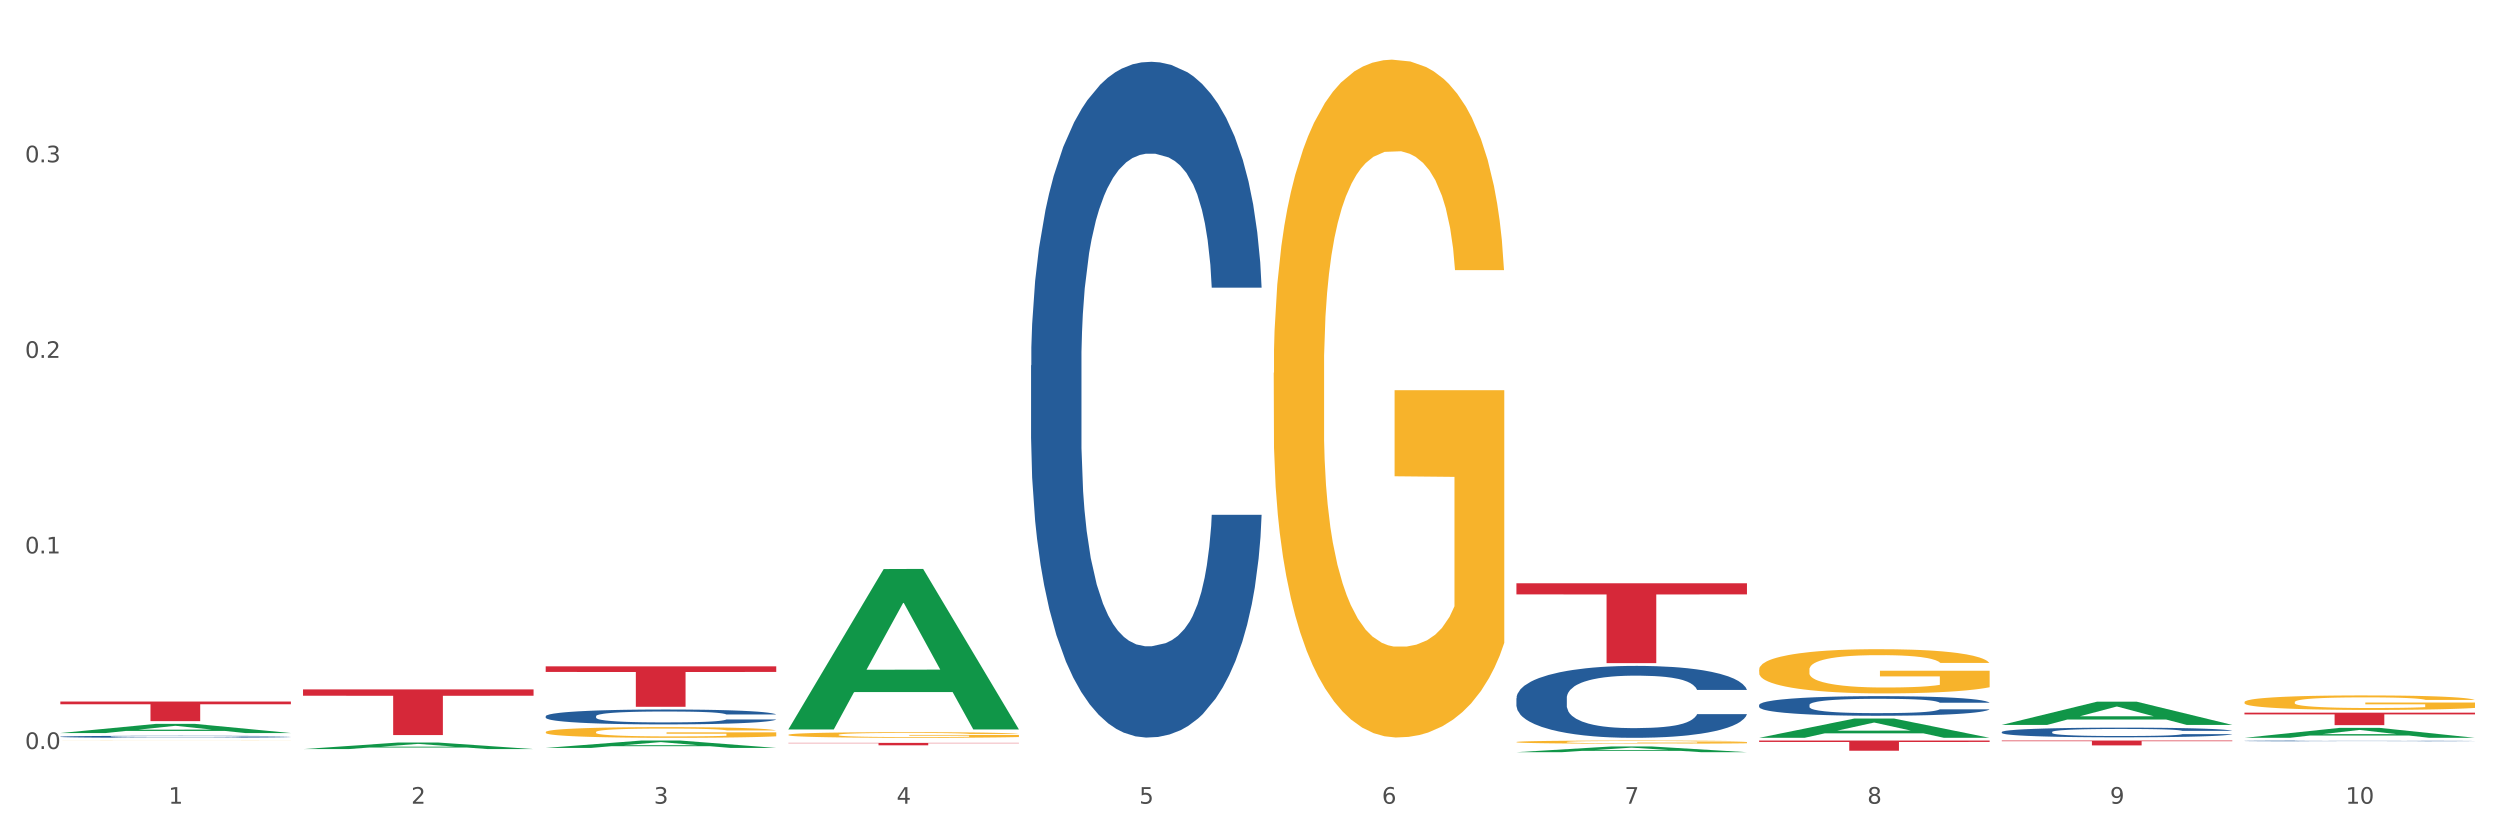 <?xml version="1.0" encoding="utf-8" standalone="no"?>
<!DOCTYPE svg PUBLIC "-//W3C//DTD SVG 1.1//EN"
  "http://www.w3.org/Graphics/SVG/1.1/DTD/svg11.dtd">
<svg xmlns:xlink="http://www.w3.org/1999/xlink" width="1080pt" height="360pt" viewBox="0 0 1080 360" xmlns="http://www.w3.org/2000/svg" version="1.1">
 <rect x="0" y="0" width="1080" height="360" fill="#333333" stroke="none"/>
 <defs>
  <style type="text/css">*{stroke-linejoin: round; stroke-linecap: butt}</style>
 </defs>
 <g id="figure_1">
  <g id="patch_1">
   <path d="M 0 360 
L 1080 360 
L 1080 0 
L 0 0 
z
" style="fill: #ffffff; stroke: #ffffff; stroke-linejoin: miter"/>
  </g>
  <g id="axes_1">
   <g id="matplotlib.axis_1">
    <g id="xtick_1">
     <g id="text_1">
      <!-- 1 -->
      <g style="fill: #4d4d4d" transform="translate(72.811 347.204) scale(0.096 -0.096)">
       <defs>
        <path id="DejaVuSans-31" d="M 794 531 
L 1825 531 
L 1825 4091 
L 703 3866 
L 703 4441 
L 1819 4666 
L 2450 4666 
L 2450 531 
L 3481 531 
L 3481 0 
L 794 0 
L 794 531 
z
" transform="scale(0.016)"/>
       </defs>
       <use xlink:href="#DejaVuSans-31"/>
      </g>
     </g>
    </g>
    <g id="xtick_2">
     <g id="text_2">
      <!-- 2 -->
      <g style="fill: #4d4d4d" transform="translate(177.648 347.204) scale(0.096 -0.096)">
       <defs>
        <path id="DejaVuSans-32" d="M 1228 531 
L 3431 531 
L 3431 0 
L 469 0 
L 469 531 
Q 828 903 1448 1529 
Q 2069 2156 2228 2338 
Q 2531 2678 2651 2914 
Q 2772 3150 2772 3378 
Q 2772 3750 2511 3984 
Q 2250 4219 1831 4219 
Q 1534 4219 1204 4116 
Q 875 4013 500 3803 
L 500 4441 
Q 881 4594 1212 4672 
Q 1544 4750 1819 4750 
Q 2544 4750 2975 4387 
Q 3406 4025 3406 3419 
Q 3406 3131 3298 2873 
Q 3191 2616 2906 2266 
Q 2828 2175 2409 1742 
Q 1991 1309 1228 531 
z
" transform="scale(0.016)"/>
       </defs>
       <use xlink:href="#DejaVuSans-32"/>
      </g>
     </g>
    </g>
    <g id="xtick_3">
     <g id="text_3">
      <!-- 3 -->
      <g style="fill: #4d4d4d" transform="translate(282.486 347.204) scale(0.096 -0.096)">
       <defs>
        <path id="DejaVuSans-33" d="M 2597 2516 
Q 3050 2419 3304 2112 
Q 3559 1806 3559 1356 
Q 3559 666 3084 287 
Q 2609 -91 1734 -91 
Q 1441 -91 1130 -33 
Q 819 25 488 141 
L 488 750 
Q 750 597 1062 519 
Q 1375 441 1716 441 
Q 2309 441 2620 675 
Q 2931 909 2931 1356 
Q 2931 1769 2642 2001 
Q 2353 2234 1838 2234 
L 1294 2234 
L 1294 2753 
L 1863 2753 
Q 2328 2753 2575 2939 
Q 2822 3125 2822 3475 
Q 2822 3834 2567 4026 
Q 2313 4219 1838 4219 
Q 1578 4219 1281 4162 
Q 984 4106 628 3988 
L 628 4550 
Q 988 4650 1302 4700 
Q 1616 4750 1894 4750 
Q 2613 4750 3031 4423 
Q 3450 4097 3450 3541 
Q 3450 3153 3228 2886 
Q 3006 2619 2597 2516 
z
" transform="scale(0.016)"/>
       </defs>
       <use xlink:href="#DejaVuSans-33"/>
      </g>
     </g>
    </g>
    <g id="xtick_4">
     <g id="text_4">
      <!-- 4 -->
      <g style="fill: #4d4d4d" transform="translate(387.323 347.204) scale(0.096 -0.096)">
       <defs>
        <path id="DejaVuSans-34" d="M 2419 4116 
L 825 1625 
L 2419 1625 
L 2419 4116 
z
M 2253 4666 
L 3047 4666 
L 3047 1625 
L 3713 1625 
L 3713 1100 
L 3047 1100 
L 3047 0 
L 2419 0 
L 2419 1100 
L 313 1100 
L 313 1709 
L 2253 4666 
z
" transform="scale(0.016)"/>
       </defs>
       <use xlink:href="#DejaVuSans-34"/>
      </g>
     </g>
    </g>
    <g id="xtick_5">
     <g id="text_5">
      <!-- 5 -->
      <g style="fill: #4d4d4d" transform="translate(492.161 347.204) scale(0.096 -0.096)">
       <defs>
        <path id="DejaVuSans-35" d="M 691 4666 
L 3169 4666 
L 3169 4134 
L 1269 4134 
L 1269 2991 
Q 1406 3038 1543 3061 
Q 1681 3084 1819 3084 
Q 2600 3084 3056 2656 
Q 3513 2228 3513 1497 
Q 3513 744 3044 326 
Q 2575 -91 1722 -91 
Q 1428 -91 1123 -41 
Q 819 9 494 109 
L 494 744 
Q 775 591 1075 516 
Q 1375 441 1709 441 
Q 2250 441 2565 725 
Q 2881 1009 2881 1497 
Q 2881 1984 2565 2268 
Q 2250 2553 1709 2553 
Q 1456 2553 1204 2497 
Q 953 2441 691 2322 
L 691 4666 
z
" transform="scale(0.016)"/>
       </defs>
       <use xlink:href="#DejaVuSans-35"/>
      </g>
     </g>
    </g>
    <g id="xtick_6">
     <g id="text_6">
      <!-- 6 -->
      <g style="fill: #4d4d4d" transform="translate(596.998 347.204) scale(0.096 -0.096)">
       <defs>
        <path id="DejaVuSans-36" d="M 2113 2584 
Q 1688 2584 1439 2293 
Q 1191 2003 1191 1497 
Q 1191 994 1439 701 
Q 1688 409 2113 409 
Q 2538 409 2786 701 
Q 3034 994 3034 1497 
Q 3034 2003 2786 2293 
Q 2538 2584 2113 2584 
z
M 3366 4563 
L 3366 3988 
Q 3128 4100 2886 4159 
Q 2644 4219 2406 4219 
Q 1781 4219 1451 3797 
Q 1122 3375 1075 2522 
Q 1259 2794 1537 2939 
Q 1816 3084 2150 3084 
Q 2853 3084 3261 2657 
Q 3669 2231 3669 1497 
Q 3669 778 3244 343 
Q 2819 -91 2113 -91 
Q 1303 -91 875 529 
Q 447 1150 447 2328 
Q 447 3434 972 4092 
Q 1497 4750 2381 4750 
Q 2619 4750 2861 4703 
Q 3103 4656 3366 4563 
z
" transform="scale(0.016)"/>
       </defs>
       <use xlink:href="#DejaVuSans-36"/>
      </g>
     </g>
    </g>
    <g id="xtick_7">
     <g id="text_7">
      <!-- 7 -->
      <g style="fill: #4d4d4d" transform="translate(701.836 347.204) scale(0.096 -0.096)">
       <defs>
        <path id="DejaVuSans-37" d="M 525 4666 
L 3525 4666 
L 3525 4397 
L 1831 0 
L 1172 0 
L 2766 4134 
L 525 4134 
L 525 4666 
z
" transform="scale(0.016)"/>
       </defs>
       <use xlink:href="#DejaVuSans-37"/>
      </g>
     </g>
    </g>
    <g id="xtick_8">
     <g id="text_8">
      <!-- 8 -->
      <g style="fill: #4d4d4d" transform="translate(806.673 347.204) scale(0.096 -0.096)">
       <defs>
        <path id="DejaVuSans-38" d="M 2034 2216 
Q 1584 2216 1326 1975 
Q 1069 1734 1069 1313 
Q 1069 891 1326 650 
Q 1584 409 2034 409 
Q 2484 409 2743 651 
Q 3003 894 3003 1313 
Q 3003 1734 2745 1975 
Q 2488 2216 2034 2216 
z
M 1403 2484 
Q 997 2584 770 2862 
Q 544 3141 544 3541 
Q 544 4100 942 4425 
Q 1341 4750 2034 4750 
Q 2731 4750 3128 4425 
Q 3525 4100 3525 3541 
Q 3525 3141 3298 2862 
Q 3072 2584 2669 2484 
Q 3125 2378 3379 2068 
Q 3634 1759 3634 1313 
Q 3634 634 3220 271 
Q 2806 -91 2034 -91 
Q 1263 -91 848 271 
Q 434 634 434 1313 
Q 434 1759 690 2068 
Q 947 2378 1403 2484 
z
M 1172 3481 
Q 1172 3119 1398 2916 
Q 1625 2713 2034 2713 
Q 2441 2713 2670 2916 
Q 2900 3119 2900 3481 
Q 2900 3844 2670 4047 
Q 2441 4250 2034 4250 
Q 1625 4250 1398 4047 
Q 1172 3844 1172 3481 
z
" transform="scale(0.016)"/>
       </defs>
       <use xlink:href="#DejaVuSans-38"/>
      </g>
     </g>
    </g>
    <g id="xtick_9">
     <g id="text_9">
      <!-- 9 -->
      <g style="fill: #4d4d4d" transform="translate(911.511 347.204) scale(0.096 -0.096)">
       <defs>
        <path id="DejaVuSans-39" d="M 703 97 
L 703 672 
Q 941 559 1184 500 
Q 1428 441 1663 441 
Q 2288 441 2617 861 
Q 2947 1281 2994 2138 
Q 2813 1869 2534 1725 
Q 2256 1581 1919 1581 
Q 1219 1581 811 2004 
Q 403 2428 403 3163 
Q 403 3881 828 4315 
Q 1253 4750 1959 4750 
Q 2769 4750 3195 4129 
Q 3622 3509 3622 2328 
Q 3622 1225 3098 567 
Q 2575 -91 1691 -91 
Q 1453 -91 1209 -44 
Q 966 3 703 97 
z
M 1959 2075 
Q 2384 2075 2632 2365 
Q 2881 2656 2881 3163 
Q 2881 3666 2632 3958 
Q 2384 4250 1959 4250 
Q 1534 4250 1286 3958 
Q 1038 3666 1038 3163 
Q 1038 2656 1286 2365 
Q 1534 2075 1959 2075 
z
" transform="scale(0.016)"/>
       </defs>
       <use xlink:href="#DejaVuSans-39"/>
      </g>
     </g>
    </g>
    <g id="xtick_10">
     <g id="text_10">
      <!-- 10 -->
      <g style="fill: #4d4d4d" transform="translate(1013.294 347.204) scale(0.096 -0.096)">
       <defs>
        <path id="DejaVuSans-30" d="M 2034 4250 
Q 1547 4250 1301 3770 
Q 1056 3291 1056 2328 
Q 1056 1369 1301 889 
Q 1547 409 2034 409 
Q 2525 409 2770 889 
Q 3016 1369 3016 2328 
Q 3016 3291 2770 3770 
Q 2525 4250 2034 4250 
z
M 2034 4750 
Q 2819 4750 3233 4129 
Q 3647 3509 3647 2328 
Q 3647 1150 3233 529 
Q 2819 -91 2034 -91 
Q 1250 -91 836 529 
Q 422 1150 422 2328 
Q 422 3509 836 4129 
Q 1250 4750 2034 4750 
z
" transform="scale(0.016)"/>
       </defs>
       <use xlink:href="#DejaVuSans-31"/>
       <use xlink:href="#DejaVuSans-30" transform="translate(63.623 0)"/>
      </g>
     </g>
    </g>
    <g id="xtick_11"/>
    <g id="xtick_12"/>
    <g id="xtick_13"/>
    <g id="xtick_14"/>
    <g id="xtick_15"/>
    <g id="xtick_16"/>
    <g id="xtick_17"/>
    <g id="xtick_18"/>
    <g id="xtick_19"/>
   </g>
   <g id="matplotlib.axis_2">
    <g id="ytick_1">
     <g id="text_11">
      <!-- 0.0 -->
      <g style="fill: #4d4d4d" transform="translate(10.8 323.567) scale(0.096 -0.096)">
       <defs>
        <path id="DejaVuSans-2e" d="M 684 794 
L 1344 794 
L 1344 0 
L 684 0 
L 684 794 
z
" transform="scale(0.016)"/>
       </defs>
       <use xlink:href="#DejaVuSans-30"/>
       <use xlink:href="#DejaVuSans-2e" transform="translate(63.623 0)"/>
       <use xlink:href="#DejaVuSans-30" transform="translate(95.41 0)"/>
      </g>
     </g>
    </g>
    <g id="ytick_2">
     <g id="text_12">
      <!-- 0.1 -->
      <g style="fill: #4d4d4d" transform="translate(10.8 239.086) scale(0.096 -0.096)">
       <use xlink:href="#DejaVuSans-30"/>
       <use xlink:href="#DejaVuSans-2e" transform="translate(63.623 0)"/>
       <use xlink:href="#DejaVuSans-31" transform="translate(95.41 0)"/>
      </g>
     </g>
    </g>
    <g id="ytick_3">
     <g id="text_13">
      <!-- 0.2 -->
      <g style="fill: #4d4d4d" transform="translate(10.8 154.605) scale(0.096 -0.096)">
       <use xlink:href="#DejaVuSans-30"/>
       <use xlink:href="#DejaVuSans-2e" transform="translate(63.623 0)"/>
       <use xlink:href="#DejaVuSans-32" transform="translate(95.41 0)"/>
      </g>
     </g>
    </g>
    <g id="ytick_4">
     <g id="text_14">
      <!-- 0.3 -->
      <g style="fill: #4d4d4d" transform="translate(10.8 70.124) scale(0.096 -0.096)">
       <use xlink:href="#DejaVuSans-30"/>
       <use xlink:href="#DejaVuSans-2e" transform="translate(63.623 0)"/>
       <use xlink:href="#DejaVuSans-33" transform="translate(95.41 0)"/>
      </g>
     </g>
    </g>
    <g id="ytick_5"/>
    <g id="ytick_6"/>
    <g id="ytick_7"/>
    <g id="ytick_8"/>
   </g>
   <g id="PolyCollection_1">
    <path d="M 26.067 316.667 
L 26.17 316.663 
L 67.24 312.723 
L 84.284 312.719 
L 125.663 316.674 
L 105.949 316.674 
L 97.016 315.753 
L 54.611 315.753 
L 54.303 315.768 
L 45.678 316.674 
L 26.067 316.674 
L 26.067 316.667 
L 59.95 315.204 
L 91.677 315.2 
L 75.967 313.562 
L 75.762 313.555 
L 75.557 313.566 
L 59.847 315.2 
L 59.95 315.204 
L 26.067 316.667 
z
" clip-path="url(#p571d20d47b)" style="fill: #109648"/>
    <path d="M 130.904 323.606 
L 131.007 323.603 
L 172.078 320.766 
L 189.122 320.764 
L 230.5 323.611 
L 210.786 323.611 
L 201.854 322.948 
L 159.448 322.948 
L 159.14 322.959 
L 150.516 323.611 
L 130.904 323.611 
L 130.904 323.606 
L 164.788 322.552 
L 196.514 322.55 
L 180.805 321.371 
L 180.6 321.365 
L 180.394 321.373 
L 164.685 322.55 
L 164.788 322.552 
L 130.904 323.606 
z
" clip-path="url(#p571d20d47b)" style="fill: #109648"/>
    <path d="M 235.742 323.099 
L 235.845 323.096 
L 276.915 319.923 
L 293.959 319.92 
L 335.338 323.105 
L 315.624 323.105 
L 306.691 322.363 
L 264.286 322.363 
L 263.978 322.375 
L 255.353 323.105 
L 235.742 323.105 
L 235.742 323.099 
L 269.625 321.921 
L 301.352 321.918 
L 285.642 320.599 
L 285.437 320.593 
L 285.232 320.602 
L 269.522 321.918 
L 269.625 321.921 
L 235.742 323.099 
z
" clip-path="url(#p571d20d47b)" style="fill: #109648"/>
    <path d="M 340.579 314.995 
L 340.682 314.93 
L 381.752 245.831 
L 398.797 245.766 
L 440.175 315.125 
L 420.461 315.125 
L 411.529 298.974 
L 369.123 298.974 
L 368.815 299.234 
L 360.191 315.125 
L 340.579 315.125 
L 340.579 314.995 
L 374.463 289.335 
L 406.189 289.27 
L 390.48 260.549 
L 390.275 260.419 
L 390.069 260.615 
L 374.36 289.27 
L 374.463 289.335 
L 340.579 314.995 
z
" clip-path="url(#p571d20d47b)" style="fill: #109648"/>
    <path d="M 655.092 324.945 
L 655.195 324.942 
L 696.265 322.461 
L 713.309 322.459 
L 754.688 324.95 
L 734.974 324.95 
L 726.041 324.37 
L 683.636 324.37 
L 683.328 324.379 
L 674.703 324.95 
L 655.092 324.95 
L 655.092 324.945 
L 688.975 324.023 
L 720.702 324.021 
L 704.992 322.99 
L 704.787 322.985 
L 704.582 322.992 
L 688.872 324.021 
L 688.975 324.023 
L 655.092 324.945 
z
" clip-path="url(#p571d20d47b)" style="fill: #109648"/>
    <path d="M 759.929 318.727 
L 760.032 318.719 
L 801.102 310.4 
L 818.147 310.393 
L 859.525 318.743 
L 839.811 318.743 
L 830.878 316.798 
L 788.473 316.798 
L 788.165 316.83 
L 779.541 318.743 
L 759.929 318.743 
L 759.929 318.727 
L 793.812 315.638 
L 825.539 315.63 
L 809.83 312.172 
L 809.625 312.157 
L 809.419 312.18 
L 793.71 315.63 
L 793.812 315.638 
L 759.929 318.727 
z
" clip-path="url(#p571d20d47b)" style="fill: #109648"/>
    <path d="M 26.067 303.057 
L 125.663 303.057 
L 125.663 304.236 
L 86.485 304.244 
L 86.485 311.542 
L 65.008 311.542 
L 65.008 304.244 
L 26.067 304.236 
L 26.067 303.065 
L 26.067 303.057 
z
" clip-path="url(#p571d20d47b)" style="fill: #d62839"/>
    <path d="M 235.742 287.857 
L 335.338 287.857 
L 335.338 290.284 
L 296.16 290.301 
L 296.16 305.324 
L 274.683 305.324 
L 274.683 290.301 
L 235.742 290.284 
L 235.742 287.873 
L 235.742 287.857 
z
" clip-path="url(#p571d20d47b)" style="fill: #d62839"/>
    <path d="M 130.904 297.819 
L 230.5 297.819 
L 230.5 300.562 
L 191.323 300.581 
L 191.323 317.56 
L 169.846 317.56 
L 169.846 300.581 
L 130.904 300.562 
L 130.904 297.837 
L 130.904 297.819 
z
" clip-path="url(#p571d20d47b)" style="fill: #d62839"/>
    <path d="M 759.929 319.92 
L 859.525 319.92 
L 859.525 320.529 
L 820.348 320.533 
L 820.348 324.303 
L 798.871 324.303 
L 798.871 320.533 
L 759.929 320.529 
L 759.929 319.924 
L 759.929 319.92 
z
" clip-path="url(#p571d20d47b)" style="fill: #d62839"/>
    <path d="M 655.092 251.983 
L 754.688 251.983 
L 754.688 256.778 
L 715.51 256.811 
L 715.51 286.487 
L 694.033 286.487 
L 694.033 256.811 
L 655.092 256.778 
L 655.092 252.016 
L 655.092 251.983 
z
" clip-path="url(#p571d20d47b)" style="fill: #d62839"/>
    <path d="M 969.604 307.874 
L 1069.2 307.874 
L 1069.2 308.621 
L 1030.023 308.626 
L 1030.023 313.251 
L 1008.546 313.251 
L 1008.546 308.626 
L 969.604 308.621 
L 969.604 307.879 
L 969.604 307.874 
z
" clip-path="url(#p571d20d47b)" style="fill: #d62839"/>
    <path d="M 864.767 319.92 
L 964.363 319.92 
L 964.363 320.209 
L 925.185 320.211 
L 925.185 322.001 
L 903.708 322.001 
L 903.708 320.211 
L 864.767 320.209 
L 864.767 319.922 
L 864.767 319.92 
z
" clip-path="url(#p571d20d47b)" style="fill: #d62839"/>
    <path d="M 340.579 320.925 
L 440.175 320.925 
L 440.175 321.07 
L 400.998 321.071 
L 400.998 321.973 
L 379.521 321.973 
L 379.521 321.071 
L 340.579 321.07 
L 340.579 320.926 
L 340.579 320.925 
z
" clip-path="url(#p571d20d47b)" style="fill: #d62839"/>
    <path d="M 550.254 161.083 
L 550.372 160.816 
L 550.372 151.188 
L 550.607 142.897 
L 551.783 122.84 
L 553.547 106.258 
L 554.84 97.433 
L 556.134 90.212 
L 557.662 82.991 
L 559.544 75.503 
L 562.954 64.538 
L 565.07 58.922 
L 567.657 53.038 
L 572.361 44.48 
L 575.771 39.666 
L 579.298 35.655 
L 585.06 30.841 
L 588.823 28.701 
L 592.821 27.097 
L 597.642 26.027 
L 601.287 25.759 
L 609.283 26.562 
L 616.103 28.969 
L 619.395 30.841 
L 623.628 34.05 
L 625.862 36.19 
L 629.508 40.469 
L 633.27 46.085 
L 635.857 50.899 
L 639.738 59.992 
L 642.677 69.085 
L 645.382 80.317 
L 646.793 88.073 
L 647.851 95.293 
L 648.792 103.584 
L 649.732 116.689 
L 628.567 116.689 
L 627.744 107.328 
L 626.45 98.503 
L 624.569 89.945 
L 622.923 84.596 
L 620.101 77.91 
L 617.514 73.631 
L 614.809 70.422 
L 611.517 67.747 
L 608.93 66.41 
L 605.285 65.34 
L 598.112 65.608 
L 593.291 67.747 
L 589.999 70.422 
L 587.882 72.829 
L 586.001 75.503 
L 583.884 79.247 
L 581.415 84.863 
L 579.651 89.945 
L 577.887 96.363 
L 576.476 102.782 
L 575.183 110.27 
L 574.124 118.293 
L 573.301 126.584 
L 572.596 136.746 
L 572.008 153.595 
L 572.008 190.234 
L 572.243 198.525 
L 572.831 209.49 
L 573.537 217.78 
L 574.712 227.675 
L 575.771 234.361 
L 577.77 243.989 
L 580.004 252.012 
L 581.768 257.094 
L 583.531 261.373 
L 586.589 267.256 
L 589.999 272.07 
L 592.938 275.012 
L 596.936 277.686 
L 599.641 278.756 
L 601.992 279.291 
L 607.754 279.291 
L 611.87 278.489 
L 616.456 276.617 
L 619.983 274.21 
L 622.923 271.268 
L 626.215 266.454 
L 628.332 261.907 
L 628.332 206.013 
L 602.463 205.745 
L 602.463 168.572 
L 649.85 168.572 
L 649.85 277.686 
L 647.851 283.303 
L 645.617 288.384 
L 643.265 292.93 
L 639.738 298.547 
L 635.505 303.895 
L 631.742 307.639 
L 627.744 310.849 
L 623.04 313.791 
L 616.926 316.465 
L 613.163 317.535 
L 608.46 318.337 
L 602.933 318.604 
L 598.112 318.07 
L 593.409 316.732 
L 588.47 314.325 
L 583.649 310.849 
L 580.004 307.372 
L 576.359 303.093 
L 572.478 297.477 
L 569.421 292.128 
L 567.069 287.314 
L 564.482 281.163 
L 561.66 273.14 
L 559.544 265.919 
L 557.662 258.431 
L 555.663 248.803 
L 554.252 240.512 
L 552.841 230.082 
L 552.018 222.327 
L 551.078 210.292 
L 550.372 193.443 
L 550.254 161.083 
z
" clip-path="url(#p571d20d47b)" style="fill: #f7b32b"/>
    <path d="M 340.579 317.43 
L 340.697 317.428 
L 340.697 317.347 
L 340.932 317.278 
L 342.108 317.111 
L 343.872 316.973 
L 345.165 316.899 
L 346.459 316.839 
L 347.987 316.779 
L 349.869 316.717 
L 353.279 316.625 
L 355.395 316.578 
L 357.982 316.529 
L 362.686 316.458 
L 366.096 316.418 
L 369.623 316.384 
L 375.385 316.344 
L 379.148 316.326 
L 383.146 316.313 
L 387.967 316.304 
L 391.612 316.302 
L 399.608 316.309 
L 406.428 316.329 
L 409.72 316.344 
L 413.953 316.371 
L 416.187 316.389 
L 419.833 316.424 
L 423.595 316.471 
L 426.182 316.511 
L 430.063 316.587 
L 433.002 316.663 
L 435.707 316.757 
L 437.118 316.821 
L 438.176 316.881 
L 439.117 316.951 
L 440.057 317.06 
L 418.892 317.06 
L 418.069 316.982 
L 416.775 316.908 
L 414.894 316.837 
L 413.248 316.792 
L 410.426 316.737 
L 407.839 316.701 
L 405.134 316.674 
L 401.842 316.652 
L 399.255 316.641 
L 395.61 316.632 
L 388.437 316.634 
L 383.616 316.652 
L 380.324 316.674 
L 378.207 316.694 
L 376.326 316.717 
L 374.209 316.748 
L 371.74 316.795 
L 369.976 316.837 
L 368.212 316.89 
L 366.801 316.944 
L 365.508 317.006 
L 364.449 317.073 
L 363.626 317.142 
L 362.921 317.227 
L 362.333 317.367 
L 362.333 317.673 
L 362.568 317.742 
L 363.156 317.833 
L 363.862 317.903 
L 365.037 317.985 
L 366.096 318.041 
L 368.095 318.121 
L 370.329 318.188 
L 372.093 318.23 
L 373.856 318.266 
L 376.914 318.315 
L 380.324 318.355 
L 383.263 318.38 
L 387.261 318.402 
L 389.966 318.411 
L 392.317 318.415 
L 398.079 318.415 
L 402.195 318.409 
L 406.781 318.393 
L 410.308 318.373 
L 413.248 318.348 
L 416.54 318.308 
L 418.657 318.27 
L 418.657 317.804 
L 392.788 317.802 
L 392.788 317.492 
L 440.175 317.492 
L 440.175 318.402 
L 438.176 318.449 
L 435.942 318.491 
L 433.59 318.529 
L 430.063 318.576 
L 425.83 318.62 
L 422.067 318.652 
L 418.069 318.678 
L 413.365 318.703 
L 407.251 318.725 
L 403.488 318.734 
L 398.785 318.741 
L 393.258 318.743 
L 388.437 318.739 
L 383.734 318.727 
L 378.795 318.707 
L 373.974 318.678 
L 370.329 318.649 
L 366.684 318.614 
L 362.803 318.567 
L 359.746 318.522 
L 357.394 318.482 
L 354.807 318.431 
L 351.985 318.364 
L 349.869 318.304 
L 347.987 318.241 
L 345.988 318.161 
L 344.577 318.092 
L 343.166 318.005 
L 342.343 317.94 
L 341.403 317.84 
L 340.697 317.7 
L 340.579 317.43 
z
" clip-path="url(#p571d20d47b)" style="fill: #f7b32b"/>
    <path d="M 130.904 318.74 
L 131.022 318.74 
L 131.022 318.739 
L 131.257 318.739 
L 132.433 318.739 
L 134.197 318.738 
L 135.49 318.738 
L 136.784 318.738 
L 138.312 318.738 
L 140.194 318.738 
L 143.604 318.738 
L 145.72 318.737 
L 148.307 318.737 
L 153.011 318.737 
L 156.421 318.737 
L 159.948 318.737 
L 165.71 318.737 
L 169.473 318.737 
L 173.471 318.737 
L 178.292 318.737 
L 181.937 318.737 
L 189.933 318.737 
L 196.753 318.737 
L 200.045 318.737 
L 204.278 318.737 
L 206.512 318.737 
L 210.158 318.737 
L 213.92 318.737 
L 216.507 318.737 
L 220.388 318.737 
L 223.327 318.738 
L 226.032 318.738 
L 227.443 318.738 
L 228.501 318.738 
L 229.442 318.738 
L 230.383 318.739 
L 209.217 318.739 
L 208.394 318.738 
L 207.1 318.738 
L 205.219 318.738 
L 203.573 318.738 
L 200.751 318.738 
L 198.164 318.738 
L 195.459 318.738 
L 192.167 318.738 
L 189.58 318.738 
L 185.935 318.738 
L 178.762 318.738 
L 173.941 318.738 
L 170.649 318.738 
L 168.532 318.738 
L 166.651 318.738 
L 164.534 318.738 
L 162.065 318.738 
L 160.301 318.738 
L 158.537 318.738 
L 157.126 318.738 
L 155.833 318.739 
L 154.775 318.739 
L 153.951 318.739 
L 153.246 318.739 
L 152.658 318.739 
L 152.658 318.74 
L 152.893 318.74 
L 153.481 318.741 
L 154.187 318.741 
L 155.362 318.741 
L 156.421 318.741 
L 158.42 318.741 
L 160.654 318.742 
L 162.418 318.742 
L 164.181 318.742 
L 167.239 318.742 
L 170.649 318.742 
L 173.588 318.742 
L 177.586 318.742 
L 180.291 318.742 
L 182.642 318.742 
L 188.404 318.742 
L 192.52 318.742 
L 197.106 318.742 
L 200.633 318.742 
L 203.573 318.742 
L 206.865 318.742 
L 208.982 318.742 
L 208.982 318.741 
L 183.113 318.741 
L 183.113 318.74 
L 230.5 318.74 
L 230.5 318.742 
L 228.501 318.742 
L 226.267 318.742 
L 223.915 318.742 
L 220.388 318.743 
L 216.155 318.743 
L 212.392 318.743 
L 208.394 318.743 
L 203.69 318.743 
L 197.576 318.743 
L 193.813 318.743 
L 189.11 318.743 
L 183.583 318.743 
L 178.762 318.743 
L 174.059 318.743 
L 169.12 318.743 
L 164.299 318.743 
L 160.654 318.743 
L 157.009 318.743 
L 153.128 318.743 
L 150.071 318.742 
L 147.719 318.742 
L 145.132 318.742 
L 142.31 318.742 
L 140.194 318.742 
L 138.312 318.742 
L 136.313 318.741 
L 134.902 318.741 
L 133.491 318.741 
L 132.668 318.741 
L 131.728 318.741 
L 131.022 318.74 
L 130.904 318.74 
z
" clip-path="url(#p571d20d47b)" style="fill: #f7b32b"/>
    <path d="M 655.092 301.628 
L 655.21 301.6 
L 655.21 300.805 
L 655.563 299.727 
L 656.858 297.74 
L 658.506 296.236 
L 661.331 294.476 
L 662.862 293.738 
L 664.863 292.915 
L 668.984 291.581 
L 673.693 290.446 
L 676.989 289.821 
L 679.461 289.424 
L 684.994 288.714 
L 688.173 288.402 
L 691.469 288.147 
L 694.294 287.976 
L 699.003 287.778 
L 702.771 287.693 
L 707.127 287.664 
L 710.776 287.693 
L 715.603 287.806 
L 722.666 288.147 
L 725.374 288.345 
L 729.023 288.686 
L 732.791 289.14 
L 735.851 289.594 
L 739.383 290.247 
L 743.033 291.098 
L 746.564 292.177 
L 749.037 293.17 
L 751.038 294.22 
L 752.804 295.498 
L 754.099 296.888 
L 754.688 298.052 
L 733.144 298.052 
L 732.555 297.002 
L 731.378 295.867 
L 730.201 295.1 
L 728.906 294.476 
L 726.904 293.766 
L 725.138 293.312 
L 722.195 292.773 
L 719.488 292.432 
L 717.251 292.234 
L 714.543 292.063 
L 708.775 291.893 
L 704.654 291.893 
L 702.064 291.95 
L 698.886 292.092 
L 696.178 292.29 
L 692.999 292.631 
L 690.527 293 
L 688.055 293.483 
L 686.642 293.823 
L 684.523 294.448 
L 683.111 294.958 
L 681.227 295.838 
L 680.167 296.463 
L 678.284 298.081 
L 677.46 299.273 
L 677.107 300.096 
L 676.871 301.004 
L 676.871 305.432 
L 677.577 307.418 
L 678.166 308.27 
L 679.108 309.235 
L 680.874 310.484 
L 683.464 311.704 
L 686.171 312.584 
L 688.408 313.123 
L 690.527 313.521 
L 692.646 313.833 
L 695.236 314.117 
L 697.355 314.287 
L 700.534 314.457 
L 704.301 314.542 
L 707.244 314.542 
L 713.248 314.4 
L 715.956 314.259 
L 718.546 314.06 
L 721.371 313.748 
L 723.608 313.407 
L 724.903 313.152 
L 727.022 312.612 
L 728.67 312.045 
L 730.083 311.392 
L 731.025 310.824 
L 732.084 309.973 
L 732.908 309.008 
L 733.144 308.497 
L 754.688 308.497 
L 754.217 309.519 
L 753.393 310.512 
L 751.744 311.846 
L 750.449 312.612 
L 748.448 313.549 
L 746.329 314.344 
L 743.386 315.224 
L 740.678 315.876 
L 737.853 316.444 
L 734.792 316.955 
L 729.259 317.664 
L 727.258 317.863 
L 723.019 318.204 
L 719.723 318.402 
L 714.896 318.601 
L 709.952 318.715 
L 704.772 318.743 
L 700.181 318.686 
L 695.119 318.516 
L 691.94 318.346 
L 688.408 318.09 
L 684.288 317.693 
L 680.403 317.21 
L 676.753 316.643 
L 673.339 315.99 
L 670.161 315.252 
L 666.04 314.031 
L 662.98 312.839 
L 660.743 311.732 
L 659.212 310.796 
L 657.682 309.604 
L 656.858 308.781 
L 655.563 306.794 
L 655.092 304.949 
L 655.092 301.628 
z
" clip-path="url(#p571d20d47b)" style="fill: #255c99"/>
    <path d="M 864.767 316.221 
L 864.885 316.217 
L 864.885 316.11 
L 865.238 315.965 
L 866.533 315.698 
L 868.181 315.496 
L 871.006 315.259 
L 872.537 315.159 
L 874.538 315.049 
L 878.658 314.869 
L 883.367 314.716 
L 886.664 314.632 
L 889.136 314.579 
L 894.669 314.483 
L 897.848 314.441 
L 901.144 314.407 
L 903.969 314.384 
L 908.678 314.357 
L 912.446 314.346 
L 916.801 314.342 
L 920.451 314.346 
L 925.278 314.361 
L 932.341 314.407 
L 935.049 314.434 
L 938.698 314.479 
L 942.466 314.541 
L 945.526 314.602 
L 949.058 314.69 
L 952.708 314.804 
L 956.239 314.949 
L 958.712 315.083 
L 960.713 315.224 
L 962.479 315.396 
L 963.774 315.583 
L 964.363 315.74 
L 942.819 315.74 
L 942.23 315.599 
L 941.053 315.446 
L 939.876 315.343 
L 938.581 315.259 
L 936.579 315.163 
L 934.813 315.102 
L 931.87 315.03 
L 929.163 314.984 
L 926.926 314.957 
L 924.218 314.934 
L 918.45 314.911 
L 914.329 314.911 
L 911.739 314.919 
L 908.561 314.938 
L 905.853 314.965 
L 902.674 315.01 
L 900.202 315.06 
L 897.73 315.125 
L 896.317 315.171 
L 894.198 315.255 
L 892.786 315.324 
L 890.902 315.442 
L 889.842 315.526 
L 887.959 315.744 
L 887.135 315.904 
L 886.782 316.015 
L 886.546 316.137 
L 886.546 316.733 
L 887.252 317 
L 887.841 317.115 
L 888.783 317.245 
L 890.549 317.413 
L 893.139 317.577 
L 895.846 317.696 
L 898.083 317.768 
L 900.202 317.822 
L 902.321 317.864 
L 904.911 317.902 
L 907.03 317.925 
L 910.209 317.948 
L 913.976 317.959 
L 916.919 317.959 
L 922.923 317.94 
L 925.631 317.921 
L 928.221 317.894 
L 931.046 317.852 
L 933.283 317.806 
L 934.578 317.772 
L 936.697 317.7 
L 938.345 317.623 
L 939.758 317.535 
L 940.7 317.459 
L 941.759 317.344 
L 942.583 317.214 
L 942.819 317.146 
L 964.363 317.146 
L 963.892 317.283 
L 963.068 317.417 
L 961.419 317.596 
L 960.124 317.7 
L 958.123 317.826 
L 956.004 317.933 
L 953.061 318.051 
L 950.353 318.139 
L 947.528 318.215 
L 944.467 318.284 
L 938.934 318.379 
L 936.933 318.406 
L 932.694 318.452 
L 929.398 318.479 
L 924.571 318.505 
L 919.627 318.521 
L 914.447 318.525 
L 909.856 318.517 
L 904.794 318.494 
L 901.615 318.471 
L 898.083 318.437 
L 893.963 318.383 
L 890.078 318.318 
L 886.428 318.242 
L 883.014 318.154 
L 879.836 318.055 
L 875.715 317.89 
L 872.654 317.73 
L 870.418 317.581 
L 868.887 317.455 
L 867.357 317.295 
L 866.533 317.184 
L 865.238 316.916 
L 864.767 316.668 
L 864.767 316.221 
z
" clip-path="url(#p571d20d47b)" style="fill: #255c99"/>
    <path d="M 759.929 304.544 
L 760.047 304.536 
L 760.047 304.319 
L 760.4 304.025 
L 761.695 303.483 
L 763.343 303.072 
L 766.169 302.592 
L 767.699 302.39 
L 769.701 302.165 
L 773.821 301.801 
L 778.53 301.491 
L 781.826 301.321 
L 784.299 301.212 
L 789.832 301.019 
L 793.01 300.934 
L 796.307 300.864 
L 799.132 300.817 
L 803.841 300.763 
L 807.608 300.74 
L 811.964 300.732 
L 815.613 300.74 
L 820.44 300.771 
L 827.504 300.864 
L 830.211 300.918 
L 833.861 301.011 
L 837.628 301.135 
L 840.689 301.259 
L 844.221 301.437 
L 847.87 301.67 
L 851.402 301.964 
L 853.874 302.235 
L 855.876 302.522 
L 857.641 302.87 
L 858.936 303.25 
L 859.525 303.568 
L 837.981 303.568 
L 837.393 303.281 
L 836.215 302.971 
L 835.038 302.762 
L 833.743 302.592 
L 831.742 302.398 
L 829.976 302.274 
L 827.033 302.127 
L 824.325 302.034 
L 822.088 301.979 
L 819.381 301.933 
L 813.612 301.886 
L 809.492 301.886 
L 806.902 301.902 
L 803.723 301.941 
L 801.016 301.995 
L 797.837 302.088 
L 795.365 302.189 
L 792.892 302.32 
L 791.48 302.413 
L 789.361 302.584 
L 787.948 302.723 
L 786.064 302.963 
L 785.005 303.134 
L 783.121 303.576 
L 782.297 303.901 
L 781.944 304.126 
L 781.709 304.374 
L 781.709 305.582 
L 782.415 306.125 
L 783.004 306.357 
L 783.945 306.62 
L 785.711 306.961 
L 788.301 307.294 
L 791.009 307.535 
L 793.246 307.682 
L 795.365 307.79 
L 797.484 307.876 
L 800.074 307.953 
L 802.193 307.999 
L 805.371 308.046 
L 809.139 308.069 
L 812.082 308.069 
L 818.086 308.03 
L 820.793 307.992 
L 823.383 307.938 
L 826.209 307.852 
L 828.446 307.759 
L 829.741 307.69 
L 831.86 307.542 
L 833.508 307.387 
L 834.92 307.209 
L 835.862 307.054 
L 836.922 306.822 
L 837.746 306.558 
L 837.981 306.419 
L 859.525 306.419 
L 859.054 306.698 
L 858.23 306.969 
L 856.582 307.333 
L 855.287 307.542 
L 853.286 307.798 
L 851.167 308.015 
L 848.223 308.255 
L 845.516 308.433 
L 842.69 308.588 
L 839.629 308.728 
L 834.096 308.921 
L 832.095 308.976 
L 827.857 309.069 
L 824.561 309.123 
L 819.734 309.177 
L 814.789 309.208 
L 809.609 309.216 
L 805.018 309.2 
L 799.956 309.154 
L 796.777 309.107 
L 793.246 309.038 
L 789.125 308.929 
L 785.24 308.798 
L 781.591 308.643 
L 778.177 308.464 
L 774.998 308.263 
L 770.878 307.93 
L 767.817 307.604 
L 765.58 307.302 
L 764.05 307.047 
L 762.519 306.721 
L 761.695 306.496 
L 760.4 305.954 
L 759.929 305.45 
L 759.929 304.544 
z
" clip-path="url(#p571d20d47b)" style="fill: #255c99"/>
    <path d="M 445.417 157.865 
L 445.535 157.599 
L 445.535 150.133 
L 445.888 140.002 
L 447.183 121.339 
L 448.831 107.208 
L 451.656 90.678 
L 453.187 83.746 
L 455.188 76.014 
L 459.309 63.482 
L 464.018 52.818 
L 467.314 46.952 
L 469.786 43.219 
L 475.319 36.554 
L 478.498 33.621 
L 481.794 31.222 
L 484.619 29.622 
L 489.328 27.756 
L 493.096 26.956 
L 497.452 26.689 
L 501.101 26.956 
L 505.928 28.022 
L 512.991 31.222 
L 515.699 33.088 
L 519.348 36.287 
L 523.116 40.553 
L 526.177 44.819 
L 529.708 50.951 
L 533.358 58.95 
L 536.89 69.081 
L 539.362 78.413 
L 541.363 88.278 
L 543.129 100.276 
L 544.424 113.34 
L 545.013 124.272 
L 523.469 124.272 
L 522.88 114.407 
L 521.703 103.742 
L 520.526 96.543 
L 519.231 90.678 
L 517.229 84.012 
L 515.464 79.746 
L 512.52 74.68 
L 509.813 71.481 
L 507.576 69.615 
L 504.868 68.015 
L 499.1 66.415 
L 494.979 66.415 
L 492.389 66.949 
L 489.211 68.282 
L 486.503 70.148 
L 483.325 73.347 
L 480.852 76.813 
L 478.38 81.346 
L 476.967 84.545 
L 474.848 90.411 
L 473.436 95.21 
L 471.552 103.475 
L 470.492 109.341 
L 468.609 124.538 
L 467.785 135.736 
L 467.432 143.468 
L 467.196 152 
L 467.196 193.592 
L 467.902 212.256 
L 468.491 220.254 
L 469.433 229.319 
L 471.199 241.05 
L 473.789 252.515 
L 476.496 260.78 
L 478.733 265.846 
L 480.852 269.579 
L 482.971 272.511 
L 485.561 275.178 
L 487.68 276.777 
L 490.859 278.377 
L 494.626 279.177 
L 497.569 279.177 
L 503.573 277.844 
L 506.281 276.511 
L 508.871 274.644 
L 511.696 271.712 
L 513.933 268.512 
L 515.228 266.113 
L 517.347 261.047 
L 518.995 255.714 
L 520.408 249.582 
L 521.35 244.25 
L 522.409 236.251 
L 523.233 227.186 
L 523.469 222.387 
L 545.013 222.387 
L 544.542 231.985 
L 543.718 241.317 
L 542.069 253.848 
L 540.774 261.047 
L 538.773 269.845 
L 536.654 277.311 
L 533.711 285.576 
L 531.003 291.708 
L 528.178 297.04 
L 525.117 301.839 
L 519.584 308.505 
L 517.583 310.371 
L 513.344 313.571 
L 510.048 315.437 
L 505.221 317.303 
L 500.277 318.37 
L 495.097 318.636 
L 490.506 318.103 
L 485.444 316.503 
L 482.265 314.904 
L 478.733 312.504 
L 474.613 308.771 
L 470.728 304.239 
L 467.078 298.907 
L 463.664 292.774 
L 460.486 285.842 
L 456.365 274.378 
L 453.305 263.18 
L 451.068 252.782 
L 449.537 243.983 
L 448.007 232.785 
L 447.183 225.053 
L 445.888 206.39 
L 445.417 189.06 
L 445.417 157.865 
z
" clip-path="url(#p571d20d47b)" style="fill: #255c99"/>
    <path d="M 26.067 318.252 
L 26.185 318.251 
L 26.185 318.228 
L 26.538 318.197 
L 27.833 318.14 
L 29.481 318.097 
L 32.306 318.046 
L 33.837 318.025 
L 35.838 318.002 
L 39.959 317.963 
L 44.668 317.931 
L 47.964 317.913 
L 50.436 317.901 
L 55.969 317.881 
L 59.148 317.872 
L 62.444 317.865 
L 65.27 317.86 
L 69.979 317.854 
L 73.746 317.852 
L 78.102 317.851 
L 81.751 317.852 
L 86.578 317.855 
L 93.641 317.865 
L 96.349 317.87 
L 99.998 317.88 
L 103.766 317.893 
L 106.827 317.906 
L 110.358 317.925 
L 114.008 317.95 
L 117.54 317.98 
L 120.012 318.009 
L 122.013 318.039 
L 123.779 318.076 
L 125.074 318.116 
L 125.663 318.149 
L 104.119 318.149 
L 103.53 318.119 
L 102.353 318.086 
L 101.176 318.064 
L 99.881 318.046 
L 97.879 318.026 
L 96.114 318.013 
L 93.17 317.998 
L 90.463 317.988 
L 88.226 317.982 
L 85.518 317.977 
L 79.75 317.972 
L 75.629 317.972 
L 73.039 317.974 
L 69.861 317.978 
L 67.153 317.984 
L 63.975 317.993 
L 61.502 318.004 
L 59.03 318.018 
L 57.617 318.028 
L 55.498 318.046 
L 54.086 318.06 
L 52.202 318.086 
L 51.142 318.103 
L 49.259 318.15 
L 48.435 318.184 
L 48.082 318.208 
L 47.846 318.234 
L 47.846 318.361 
L 48.553 318.418 
L 49.141 318.442 
L 50.083 318.47 
L 51.849 318.506 
L 54.439 318.541 
L 57.146 318.566 
L 59.383 318.582 
L 61.502 318.593 
L 63.621 318.602 
L 66.211 318.61 
L 68.33 318.615 
L 71.509 318.62 
L 75.276 318.622 
L 78.219 318.622 
L 84.223 318.618 
L 86.931 318.614 
L 89.521 318.609 
L 92.346 318.6 
L 94.583 318.59 
L 95.878 318.582 
L 97.997 318.567 
L 99.645 318.551 
L 101.058 318.532 
L 102 318.516 
L 103.059 318.491 
L 103.883 318.464 
L 104.119 318.449 
L 125.663 318.449 
L 125.192 318.478 
L 124.368 318.507 
L 122.719 318.545 
L 121.425 318.567 
L 119.423 318.594 
L 117.304 318.617 
L 114.361 318.642 
L 111.653 318.661 
L 108.828 318.677 
L 105.767 318.692 
L 100.234 318.712 
L 98.233 318.718 
L 93.995 318.727 
L 90.698 318.733 
L 85.871 318.739 
L 80.927 318.742 
L 75.747 318.743 
L 71.156 318.741 
L 66.094 318.736 
L 62.915 318.732 
L 59.383 318.724 
L 55.263 318.713 
L 51.378 318.699 
L 47.728 318.683 
L 44.314 318.664 
L 41.136 318.643 
L 37.015 318.608 
L 33.955 318.574 
L 31.718 318.542 
L 30.187 318.515 
L 28.657 318.481 
L 27.833 318.457 
L 26.538 318.4 
L 26.067 318.347 
L 26.067 318.252 
z
" clip-path="url(#p571d20d47b)" style="fill: #255c99"/>
    <path d="M 235.742 309.395 
L 235.86 309.389 
L 235.86 309.225 
L 236.213 309.001 
L 237.508 308.589 
L 239.156 308.278 
L 241.981 307.913 
L 243.512 307.76 
L 245.513 307.589 
L 249.634 307.313 
L 254.343 307.078 
L 257.639 306.948 
L 260.111 306.866 
L 265.644 306.719 
L 268.823 306.654 
L 272.119 306.601 
L 274.945 306.566 
L 279.654 306.525 
L 283.421 306.507 
L 287.777 306.501 
L 291.426 306.507 
L 296.253 306.531 
L 303.316 306.601 
L 306.024 306.642 
L 309.673 306.713 
L 313.441 306.807 
L 316.502 306.901 
L 320.033 307.036 
L 323.683 307.213 
L 327.215 307.436 
L 329.687 307.642 
L 331.688 307.86 
L 333.454 308.125 
L 334.749 308.413 
L 335.338 308.654 
L 313.794 308.654 
L 313.205 308.436 
L 312.028 308.201 
L 310.851 308.042 
L 309.556 307.913 
L 307.554 307.766 
L 305.789 307.672 
L 302.845 307.56 
L 300.138 307.489 
L 297.901 307.448 
L 295.193 307.413 
L 289.425 307.378 
L 285.304 307.378 
L 282.714 307.389 
L 279.536 307.419 
L 276.828 307.46 
L 273.65 307.53 
L 271.177 307.607 
L 268.705 307.707 
L 267.292 307.778 
L 265.173 307.907 
L 263.761 308.013 
L 261.877 308.195 
L 260.817 308.325 
L 258.934 308.66 
L 258.11 308.907 
L 257.757 309.077 
L 257.521 309.266 
L 257.521 310.183 
L 258.228 310.595 
L 258.816 310.772 
L 259.758 310.972 
L 261.524 311.23 
L 264.114 311.483 
L 266.821 311.666 
L 269.058 311.777 
L 271.177 311.86 
L 273.296 311.924 
L 275.886 311.983 
L 278.005 312.019 
L 281.184 312.054 
L 284.951 312.071 
L 287.894 312.071 
L 293.898 312.042 
L 296.606 312.013 
L 299.196 311.971 
L 302.021 311.907 
L 304.258 311.836 
L 305.553 311.783 
L 307.672 311.671 
L 309.32 311.554 
L 310.733 311.419 
L 311.675 311.301 
L 312.734 311.124 
L 313.558 310.924 
L 313.794 310.819 
L 335.338 310.819 
L 334.867 311.03 
L 334.043 311.236 
L 332.394 311.513 
L 331.099 311.671 
L 329.098 311.866 
L 326.979 312.03 
L 324.036 312.213 
L 321.328 312.348 
L 318.503 312.466 
L 315.442 312.571 
L 309.909 312.718 
L 307.908 312.76 
L 303.669 312.83 
L 300.373 312.871 
L 295.546 312.913 
L 290.602 312.936 
L 285.422 312.942 
L 280.831 312.93 
L 275.769 312.895 
L 272.59 312.86 
L 269.058 312.807 
L 264.938 312.724 
L 261.053 312.624 
L 257.403 312.507 
L 253.989 312.371 
L 250.811 312.219 
L 246.69 311.966 
L 243.63 311.719 
L 241.393 311.489 
L 239.862 311.295 
L 238.332 311.048 
L 237.508 310.877 
L 236.213 310.466 
L 235.742 310.083 
L 235.742 309.395 
z
" clip-path="url(#p571d20d47b)" style="fill: #255c99"/>
    <path d="M 969.604 320.074 
L 969.722 320.074 
L 969.722 320.065 
L 970.075 320.053 
L 971.37 320.031 
L 973.018 320.015 
L 975.844 319.995 
L 977.374 319.987 
L 979.376 319.978 
L 983.496 319.963 
L 988.205 319.95 
L 991.501 319.944 
L 993.974 319.939 
L 999.507 319.931 
L 1002.685 319.928 
L 1005.982 319.925 
L 1008.807 319.923 
L 1013.516 319.921 
L 1017.283 319.92 
L 1021.639 319.92 
L 1025.288 319.92 
L 1030.115 319.921 
L 1037.179 319.925 
L 1039.886 319.927 
L 1043.536 319.931 
L 1047.303 319.936 
L 1050.364 319.941 
L 1053.896 319.948 
L 1057.545 319.958 
L 1061.077 319.97 
L 1063.549 319.981 
L 1065.551 319.992 
L 1067.316 320.006 
L 1068.611 320.022 
L 1069.2 320.035 
L 1047.656 320.035 
L 1047.068 320.023 
L 1045.89 320.011 
L 1044.713 320.002 
L 1043.418 319.995 
L 1041.417 319.987 
L 1039.651 319.982 
L 1036.708 319.976 
L 1034 319.972 
L 1031.763 319.97 
L 1029.056 319.968 
L 1023.287 319.966 
L 1019.167 319.966 
L 1016.577 319.967 
L 1013.398 319.969 
L 1010.691 319.971 
L 1007.512 319.975 
L 1005.04 319.979 
L 1002.567 319.984 
L 1001.155 319.988 
L 999.036 319.995 
L 997.623 320 
L 995.739 320.01 
L 994.68 320.017 
L 992.796 320.035 
L 991.972 320.048 
L 991.619 320.057 
L 991.384 320.067 
L 991.384 320.117 
L 992.09 320.139 
L 992.679 320.148 
L 993.62 320.159 
L 995.386 320.173 
L 997.976 320.186 
L 1000.684 320.196 
L 1002.921 320.202 
L 1005.04 320.206 
L 1007.159 320.21 
L 1009.749 320.213 
L 1011.868 320.215 
L 1015.046 320.217 
L 1018.814 320.218 
L 1021.757 320.218 
L 1027.761 320.216 
L 1030.468 320.214 
L 1033.058 320.212 
L 1035.884 320.209 
L 1038.121 320.205 
L 1039.415 320.202 
L 1041.535 320.196 
L 1043.183 320.19 
L 1044.595 320.183 
L 1045.537 320.176 
L 1046.597 320.167 
L 1047.421 320.156 
L 1047.656 320.151 
L 1069.2 320.151 
L 1068.729 320.162 
L 1067.905 320.173 
L 1066.257 320.188 
L 1064.962 320.196 
L 1062.961 320.207 
L 1060.842 320.215 
L 1057.898 320.225 
L 1055.191 320.232 
L 1052.365 320.239 
L 1049.304 320.244 
L 1043.771 320.252 
L 1041.77 320.254 
L 1037.532 320.258 
L 1034.236 320.26 
L 1029.409 320.263 
L 1024.464 320.264 
L 1019.284 320.264 
L 1014.693 320.263 
L 1009.631 320.262 
L 1006.452 320.26 
L 1002.921 320.257 
L 998.8 320.252 
L 994.915 320.247 
L 991.266 320.241 
L 987.852 320.234 
L 984.673 320.225 
L 980.553 320.212 
L 977.492 320.199 
L 975.255 320.186 
L 973.725 320.176 
L 972.194 320.163 
L 971.37 320.154 
L 970.075 320.132 
L 969.604 320.111 
L 969.604 320.074 
z
" clip-path="url(#p571d20d47b)" style="fill: #255c99"/>
    <path d="M 759.929 289.278 
L 760.047 289.261 
L 760.047 288.632 
L 760.282 288.091 
L 761.458 286.783 
L 763.222 285.701 
L 764.515 285.125 
L 765.809 284.654 
L 767.337 284.183 
L 769.219 283.694 
L 772.629 282.979 
L 774.745 282.612 
L 777.332 282.229 
L 782.036 281.67 
L 785.446 281.356 
L 788.973 281.094 
L 794.735 280.78 
L 798.498 280.641 
L 802.496 280.536 
L 807.317 280.466 
L 810.962 280.449 
L 818.958 280.501 
L 825.778 280.658 
L 829.07 280.78 
L 833.303 280.99 
L 835.537 281.129 
L 839.183 281.408 
L 842.945 281.775 
L 845.532 282.089 
L 849.413 282.682 
L 852.352 283.275 
L 855.057 284.008 
L 856.468 284.514 
L 857.526 284.985 
L 858.467 285.526 
L 859.407 286.381 
L 838.242 286.381 
L 837.419 285.771 
L 836.125 285.195 
L 834.244 284.637 
L 832.598 284.288 
L 829.776 283.851 
L 827.189 283.572 
L 824.484 283.363 
L 821.192 283.188 
L 818.605 283.101 
L 814.96 283.031 
L 807.787 283.049 
L 802.966 283.188 
L 799.674 283.363 
L 797.557 283.52 
L 795.676 283.694 
L 793.559 283.939 
L 791.09 284.305 
L 789.326 284.637 
L 787.562 285.055 
L 786.151 285.474 
L 784.858 285.963 
L 783.799 286.486 
L 782.976 287.027 
L 782.271 287.69 
L 781.683 288.789 
L 781.683 291.18 
L 781.918 291.721 
L 782.506 292.436 
L 783.212 292.977 
L 784.387 293.623 
L 785.446 294.059 
L 787.445 294.687 
L 789.679 295.211 
L 791.443 295.542 
L 793.206 295.821 
L 796.264 296.205 
L 799.674 296.519 
L 802.613 296.711 
L 806.611 296.886 
L 809.316 296.956 
L 811.667 296.99 
L 817.429 296.99 
L 821.545 296.938 
L 826.131 296.816 
L 829.658 296.659 
L 832.598 296.467 
L 835.89 296.153 
L 838.007 295.856 
L 838.007 292.209 
L 812.138 292.192 
L 812.138 289.767 
L 859.525 289.767 
L 859.525 296.886 
L 857.526 297.252 
L 855.292 297.584 
L 852.94 297.88 
L 849.413 298.247 
L 845.179 298.596 
L 841.417 298.84 
L 837.419 299.049 
L 832.715 299.241 
L 826.601 299.416 
L 822.838 299.486 
L 818.135 299.538 
L 812.608 299.555 
L 807.787 299.521 
L 803.084 299.433 
L 798.145 299.276 
L 793.324 299.049 
L 789.679 298.823 
L 786.034 298.543 
L 782.153 298.177 
L 779.096 297.828 
L 776.744 297.514 
L 774.157 297.113 
L 771.335 296.589 
L 769.219 296.118 
L 767.337 295.629 
L 765.338 295.001 
L 763.927 294.46 
L 762.516 293.78 
L 761.693 293.274 
L 760.753 292.489 
L 760.047 291.389 
L 759.929 289.278 
z
" clip-path="url(#p571d20d47b)" style="fill: #f7b32b"/>
    <path d="M 235.742 316.256 
L 235.86 316.251 
L 235.86 316.099 
L 236.095 315.968 
L 237.271 315.652 
L 239.034 315.39 
L 240.328 315.25 
L 241.621 315.136 
L 243.15 315.022 
L 245.031 314.904 
L 248.441 314.731 
L 250.558 314.642 
L 253.145 314.549 
L 257.848 314.414 
L 261.258 314.338 
L 264.786 314.275 
L 270.548 314.199 
L 274.31 314.165 
L 278.308 314.14 
L 283.129 314.123 
L 286.774 314.119 
L 294.77 314.131 
L 301.59 314.169 
L 304.883 314.199 
L 309.116 314.25 
L 311.35 314.283 
L 314.995 314.351 
L 318.758 314.44 
L 321.345 314.516 
L 325.225 314.659 
L 328.165 314.803 
L 330.869 314.98 
L 332.28 315.103 
L 333.339 315.217 
L 334.279 315.348 
L 335.22 315.555 
L 314.054 315.555 
L 313.231 315.407 
L 311.938 315.267 
L 310.057 315.132 
L 308.41 315.048 
L 305.588 314.942 
L 303.001 314.875 
L 300.297 314.824 
L 297.004 314.782 
L 294.418 314.761 
L 290.772 314.744 
L 283.6 314.748 
L 278.779 314.782 
L 275.486 314.824 
L 273.37 314.862 
L 271.488 314.904 
L 269.372 314.963 
L 266.902 315.052 
L 265.139 315.132 
L 263.375 315.234 
L 261.964 315.335 
L 260.67 315.453 
L 259.612 315.58 
L 258.789 315.711 
L 258.083 315.871 
L 257.495 316.137 
L 257.495 316.716 
L 257.731 316.847 
L 258.319 317.02 
L 259.024 317.151 
L 260.2 317.307 
L 261.258 317.413 
L 263.257 317.565 
L 265.491 317.691 
L 267.255 317.772 
L 269.019 317.839 
L 272.076 317.932 
L 275.486 318.008 
L 278.426 318.055 
L 282.424 318.097 
L 285.128 318.114 
L 287.48 318.122 
L 293.242 318.122 
L 297.357 318.109 
L 301.943 318.08 
L 305.471 318.042 
L 308.41 317.995 
L 311.703 317.919 
L 313.819 317.848 
L 313.819 316.965 
L 287.95 316.961 
L 287.95 316.374 
L 335.338 316.374 
L 335.338 318.097 
L 333.339 318.186 
L 331.104 318.266 
L 328.753 318.338 
L 325.225 318.426 
L 320.992 318.511 
L 317.229 318.57 
L 313.231 318.62 
L 308.528 318.667 
L 302.413 318.709 
L 298.651 318.726 
L 293.947 318.739 
L 288.421 318.743 
L 283.6 318.735 
L 278.896 318.713 
L 273.958 318.675 
L 269.136 318.62 
L 265.491 318.566 
L 261.846 318.498 
L 257.966 318.409 
L 254.909 318.325 
L 252.557 318.249 
L 249.97 318.152 
L 247.148 318.025 
L 245.031 317.911 
L 243.15 317.793 
L 241.151 317.641 
L 239.74 317.51 
L 238.329 317.345 
L 237.506 317.223 
L 236.565 317.033 
L 235.86 316.767 
L 235.742 316.256 
z
" clip-path="url(#p571d20d47b)" style="fill: #f7b32b"/>
    <path d="M 26.067 319.945 
L 26.185 319.945 
L 26.185 319.943 
L 26.42 319.942 
L 27.596 319.938 
L 29.359 319.935 
L 30.653 319.933 
L 31.946 319.932 
L 33.475 319.93 
L 35.356 319.929 
L 38.766 319.927 
L 40.883 319.926 
L 43.47 319.925 
L 48.173 319.923 
L 51.583 319.922 
L 55.111 319.921 
L 60.873 319.921 
L 64.635 319.92 
L 68.633 319.92 
L 73.454 319.92 
L 77.099 319.92 
L 85.095 319.92 
L 91.915 319.92 
L 95.208 319.921 
L 99.441 319.921 
L 101.675 319.922 
L 105.32 319.922 
L 109.083 319.923 
L 111.67 319.924 
L 115.55 319.926 
L 118.49 319.928 
L 121.194 319.93 
L 122.605 319.931 
L 123.664 319.933 
L 124.604 319.934 
L 125.545 319.937 
L 104.379 319.937 
L 103.556 319.935 
L 102.263 319.933 
L 100.382 319.932 
L 98.735 319.931 
L 95.913 319.929 
L 93.326 319.929 
L 90.622 319.928 
L 87.329 319.928 
L 84.743 319.927 
L 81.097 319.927 
L 73.925 319.927 
L 69.104 319.928 
L 65.811 319.928 
L 63.695 319.928 
L 61.813 319.929 
L 59.697 319.93 
L 57.227 319.931 
L 55.464 319.932 
L 53.7 319.933 
L 52.289 319.934 
L 50.995 319.936 
L 49.937 319.937 
L 49.114 319.939 
L 48.408 319.941 
L 47.82 319.944 
L 47.82 319.951 
L 48.056 319.952 
L 48.644 319.954 
L 49.349 319.956 
L 50.525 319.958 
L 51.583 319.959 
L 53.582 319.961 
L 55.816 319.962 
L 57.58 319.963 
L 59.344 319.964 
L 62.401 319.965 
L 65.811 319.966 
L 68.751 319.967 
L 72.749 319.967 
L 75.453 319.967 
L 77.805 319.967 
L 83.567 319.967 
L 87.682 319.967 
L 92.268 319.967 
L 95.796 319.966 
L 98.735 319.966 
L 102.028 319.965 
L 104.144 319.964 
L 104.144 319.954 
L 78.275 319.954 
L 78.275 319.947 
L 125.663 319.947 
L 125.663 319.967 
L 123.664 319.968 
L 121.43 319.969 
L 119.078 319.97 
L 115.55 319.971 
L 111.317 319.972 
L 107.554 319.973 
L 103.556 319.973 
L 98.853 319.974 
L 92.738 319.974 
L 88.976 319.975 
L 84.272 319.975 
L 78.746 319.975 
L 73.925 319.975 
L 69.221 319.974 
L 64.283 319.974 
L 59.462 319.973 
L 55.816 319.973 
L 52.171 319.972 
L 48.291 319.971 
L 45.234 319.97 
L 42.882 319.969 
L 40.295 319.968 
L 37.473 319.966 
L 35.356 319.965 
L 33.475 319.963 
L 31.476 319.962 
L 30.065 319.96 
L 28.654 319.958 
L 27.831 319.957 
L 26.89 319.954 
L 26.185 319.951 
L 26.067 319.945 
z
" clip-path="url(#p571d20d47b)" style="fill: #f7b32b"/>
    <path d="M 969.604 303.322 
L 969.722 303.316 
L 969.722 303.11 
L 969.957 302.932 
L 971.133 302.503 
L 972.897 302.147 
L 974.19 301.958 
L 975.484 301.803 
L 977.012 301.649 
L 978.894 301.488 
L 982.304 301.253 
L 984.42 301.133 
L 987.007 301.007 
L 991.711 300.824 
L 995.121 300.72 
L 998.648 300.634 
L 1004.41 300.531 
L 1008.173 300.485 
L 1012.171 300.451 
L 1016.992 300.428 
L 1020.637 300.422 
L 1028.633 300.44 
L 1035.453 300.491 
L 1038.745 300.531 
L 1042.978 300.6 
L 1045.212 300.646 
L 1048.858 300.738 
L 1052.62 300.858 
L 1055.207 300.961 
L 1059.088 301.156 
L 1062.027 301.351 
L 1064.732 301.591 
L 1066.143 301.758 
L 1067.201 301.912 
L 1068.142 302.09 
L 1069.082 302.371 
L 1047.917 302.371 
L 1047.094 302.17 
L 1045.8 301.981 
L 1043.919 301.798 
L 1042.273 301.683 
L 1039.451 301.54 
L 1036.864 301.448 
L 1034.159 301.379 
L 1030.867 301.322 
L 1028.28 301.293 
L 1024.635 301.271 
L 1017.462 301.276 
L 1012.641 301.322 
L 1009.349 301.379 
L 1007.232 301.431 
L 1005.351 301.488 
L 1003.234 301.569 
L 1000.765 301.689 
L 999.001 301.798 
L 997.237 301.935 
L 995.826 302.073 
L 994.533 302.233 
L 993.474 302.405 
L 992.651 302.583 
L 991.946 302.801 
L 991.358 303.162 
L 991.358 303.947 
L 991.593 304.124 
L 992.181 304.359 
L 992.886 304.537 
L 994.062 304.749 
L 995.121 304.892 
L 997.12 305.098 
L 999.354 305.27 
L 1001.118 305.379 
L 1002.881 305.471 
L 1005.939 305.597 
L 1009.349 305.7 
L 1012.288 305.763 
L 1016.286 305.821 
L 1018.991 305.843 
L 1021.342 305.855 
L 1027.104 305.855 
L 1031.22 305.838 
L 1035.805 305.798 
L 1039.333 305.746 
L 1042.273 305.683 
L 1045.565 305.58 
L 1047.682 305.482 
L 1047.682 304.285 
L 1021.813 304.279 
L 1021.813 303.483 
L 1069.2 303.483 
L 1069.2 305.821 
L 1067.201 305.941 
L 1064.967 306.05 
L 1062.615 306.147 
L 1059.088 306.268 
L 1054.854 306.382 
L 1051.092 306.462 
L 1047.094 306.531 
L 1042.39 306.594 
L 1036.276 306.651 
L 1032.513 306.674 
L 1027.81 306.692 
L 1022.283 306.697 
L 1017.462 306.686 
L 1012.759 306.657 
L 1007.82 306.606 
L 1002.999 306.531 
L 999.354 306.457 
L 995.709 306.365 
L 991.828 306.245 
L 988.771 306.13 
L 986.419 306.027 
L 983.832 305.895 
L 981.01 305.723 
L 978.894 305.568 
L 977.012 305.408 
L 975.013 305.202 
L 973.602 305.024 
L 972.191 304.801 
L 971.368 304.634 
L 970.427 304.376 
L 969.722 304.015 
L 969.604 303.322 
z
" clip-path="url(#p571d20d47b)" style="fill: #f7b32b"/>
    <path d="M 655.092 320.549 
L 655.21 320.548 
L 655.21 320.503 
L 655.445 320.465 
L 656.621 320.371 
L 658.384 320.294 
L 659.678 320.253 
L 660.971 320.22 
L 662.5 320.186 
L 664.381 320.151 
L 667.791 320.1 
L 669.908 320.074 
L 672.495 320.047 
L 677.198 320.007 
L 680.608 319.984 
L 684.136 319.966 
L 689.897 319.943 
L 693.66 319.933 
L 697.658 319.926 
L 702.479 319.921 
L 706.124 319.92 
L 714.12 319.923 
L 720.94 319.935 
L 724.233 319.943 
L 728.466 319.958 
L 730.7 319.968 
L 734.345 319.988 
L 738.108 320.014 
L 740.695 320.037 
L 744.575 320.079 
L 747.515 320.121 
L 750.219 320.173 
L 751.63 320.21 
L 752.689 320.243 
L 753.629 320.282 
L 754.57 320.343 
L 733.404 320.343 
L 732.581 320.299 
L 731.288 320.258 
L 729.406 320.218 
L 727.76 320.193 
L 724.938 320.162 
L 722.351 320.142 
L 719.647 320.127 
L 716.354 320.115 
L 713.767 320.109 
L 710.122 320.104 
L 702.95 320.105 
L 698.129 320.115 
L 694.836 320.127 
L 692.72 320.139 
L 690.838 320.151 
L 688.722 320.168 
L 686.252 320.195 
L 684.489 320.218 
L 682.725 320.248 
L 681.314 320.278 
L 680.02 320.313 
L 678.962 320.35 
L 678.139 320.389 
L 677.433 320.436 
L 676.845 320.514 
L 676.845 320.685 
L 677.081 320.724 
L 677.668 320.775 
L 678.374 320.813 
L 679.55 320.859 
L 680.608 320.89 
L 682.607 320.935 
L 684.841 320.972 
L 686.605 320.996 
L 688.369 321.016 
L 691.426 321.043 
L 694.836 321.066 
L 697.776 321.079 
L 701.774 321.092 
L 704.478 321.097 
L 706.83 321.099 
L 712.592 321.099 
L 716.707 321.096 
L 721.293 321.087 
L 724.821 321.076 
L 727.76 321.062 
L 731.053 321.04 
L 733.169 321.018 
L 733.169 320.758 
L 707.3 320.757 
L 707.3 320.584 
L 754.688 320.584 
L 754.688 321.092 
L 752.689 321.118 
L 750.454 321.142 
L 748.103 321.163 
L 744.575 321.189 
L 740.342 321.214 
L 736.579 321.231 
L 732.581 321.246 
L 727.878 321.26 
L 721.763 321.272 
L 718.001 321.277 
L 713.297 321.281 
L 707.771 321.282 
L 702.95 321.28 
L 698.246 321.274 
L 693.307 321.262 
L 688.486 321.246 
L 684.841 321.23 
L 681.196 321.21 
L 677.316 321.184 
L 674.258 321.159 
L 671.907 321.137 
L 669.32 321.108 
L 666.498 321.071 
L 664.381 321.037 
L 662.5 321.002 
L 660.501 320.957 
L 659.09 320.919 
L 657.679 320.87 
L 656.856 320.834 
L 655.915 320.778 
L 655.21 320.7 
L 655.092 320.549 
z
" clip-path="url(#p571d20d47b)" style="fill: #f7b32b"/>
    <path d="M 864.767 313.146 
L 864.87 313.137 
L 905.94 303.118 
L 922.984 303.109 
L 964.363 313.165 
L 944.649 313.165 
L 935.716 310.824 
L 893.311 310.824 
L 893.003 310.861 
L 884.378 313.165 
L 864.767 313.165 
L 864.767 313.146 
L 898.65 309.426 
L 930.377 309.417 
L 914.667 305.252 
L 914.462 305.234 
L 914.257 305.262 
L 898.547 309.417 
L 898.65 309.426 
L 864.767 313.146 
z
" clip-path="url(#p571d20d47b)" style="fill: #109648"/>
    <path d="M 969.604 318.735 
L 969.707 318.731 
L 1010.777 314.431 
L 1027.822 314.427 
L 1069.2 318.743 
L 1049.486 318.743 
L 1040.553 317.738 
L 998.148 317.738 
L 997.84 317.754 
L 989.215 318.743 
L 969.604 318.743 
L 969.604 318.735 
L 1003.487 317.138 
L 1035.214 317.134 
L 1019.505 315.347 
L 1019.3 315.339 
L 1019.094 315.351 
L 1003.385 317.134 
L 1003.487 317.138 
L 969.604 318.735 
z
" clip-path="url(#p571d20d47b)" style="fill: #109648"/>
   </g>
  </g>
 </g>
 <defs>
  <clipPath id="p571d20d47b">
   <rect x="26.067" y="10.8" width="1043.133" height="329.109"/>
  </clipPath>
 </defs>
</svg>
